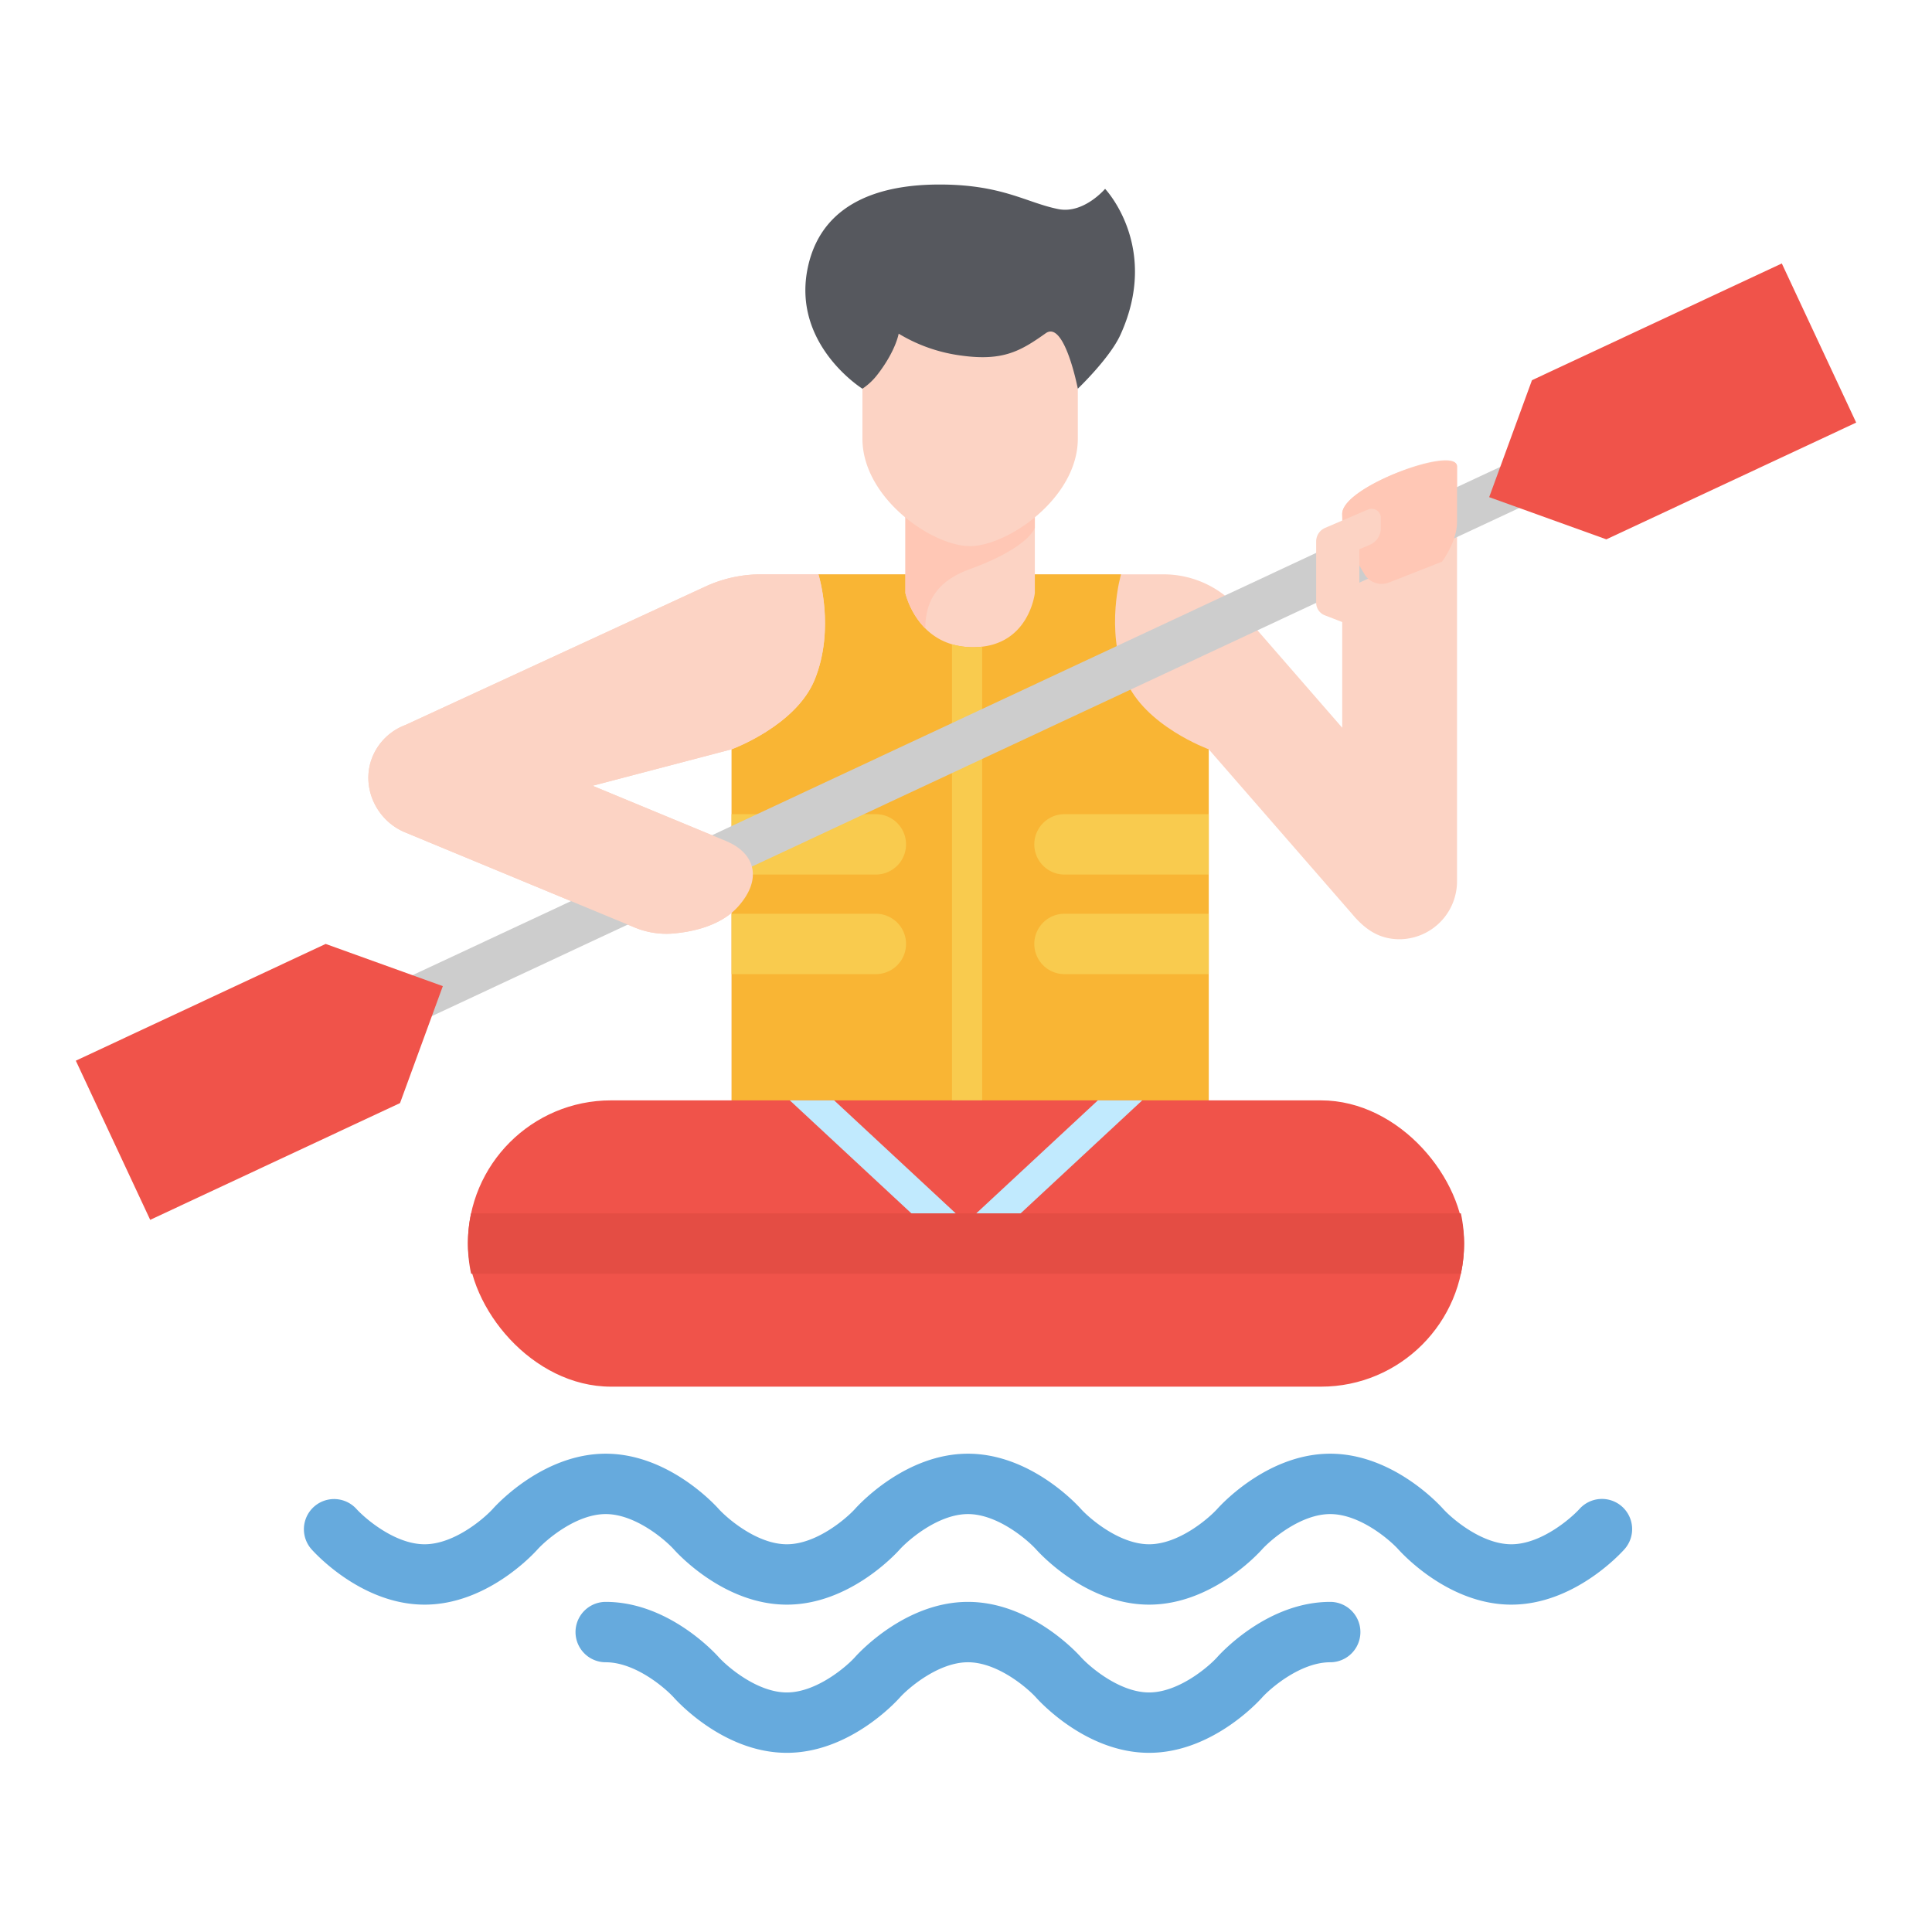 <svg id="Flat" height="512" viewBox="0 0 512 512" width="512" xmlns="http://www.w3.org/2000/svg"><path d="m400.52 425.246c-16.358 0-28.617-13.163-29.96-14.664-2.35-2.579-10.217-9.336-18.04-9.336s-15.691 6.757-18.063 9.36c-1.321 1.477-13.58 14.64-29.937 14.64s-28.617-13.163-29.96-14.664c-2.35-2.579-10.217-9.336-18.04-9.336s-15.691 6.757-18.063 9.36c-1.321 1.477-13.58 14.64-29.937 14.64s-28.617-13.163-29.96-14.664c-2.35-2.579-10.217-9.336-18.04-9.336s-15.691 6.757-18.063 9.36c-1.321 1.477-13.58 14.64-29.937 14.64s-28.62-13.163-29.96-14.664a8 8 0 0 1 11.9-10.695c2.374 2.606 10.238 9.359 18.06 9.359s15.69-6.758 18.062-9.361c1.321-1.477 13.58-14.639 29.938-14.639s28.616 13.162 29.959 14.663c2.35 2.579 10.217 9.337 18.041 9.337s15.69-6.758 18.062-9.361c1.321-1.477 13.58-14.639 29.938-14.639s28.616 13.162 29.959 14.663c2.35 2.579 10.217 9.337 18.041 9.337s15.69-6.758 18.062-9.361c1.321-1.477 13.58-14.639 29.938-14.639s28.616 13.162 29.959 14.663c2.35 2.579 10.217 9.337 18.041 9.337s15.69-6.758 18.062-9.361a8 8 0 0 1 11.9 10.7c-1.346 1.498-13.605 14.661-29.962 14.661z" fill="#6ad"/><path d="m304.52 464.517c-16.358 0-28.617-13.163-29.96-14.663-2.35-2.58-10.217-9.337-18.04-9.337-7.9 0-15.872 6.915-18.041 9.337-1.343 1.5-13.6 14.663-29.959 14.663s-28.617-13.163-29.96-14.663c-2.35-2.58-10.217-9.337-18.04-9.337a8 8 0 0 1 0-16c16.357 0 28.616 13.163 29.959 14.664 2.35 2.579 10.217 9.336 18.041 9.336 7.9 0 15.871-6.914 18.04-9.336 1.343-1.5 13.6-14.664 29.96-14.664s28.616 13.163 29.959 14.664c2.35 2.579 10.217 9.336 18.041 9.336 7.9 0 15.871-6.914 18.04-9.336 1.343-1.5 13.6-14.664 29.96-14.664a8 8 0 0 1 0 16c-7.9 0-15.872 6.915-18.041 9.337-1.343 1.5-13.602 14.663-29.959 14.663z" fill="#6ad"/><path d="m355.7 136.173v56.681l-27.51-31.614a26.287 26.287 0 0 0 -19.835-9.034h-106.948v.006a35.062 35.062 0 0 0 -14.453 3.222l-79.495 36.691a15.161 15.161 0 0 0 -8.652 8.21c-3.363 7.8.688 17 8.533 20.245l60.806 25.187a21.887 21.887 0 0 0 10.273 1.621c4.619-.405 10.914-1.694 15.462-5.475v51.85h126.449v-95.19l37.925 43.563c3.651 4.4 7.52 6.865 12.957 6.77a15.356 15.356 0 0 0 14.913-15.444v-109.83c0-5.904-30.425 5.351-30.425 12.541zm-163.319 86.7-35.329-14.634 36.832-9.661.029-.011-.029.183v24.83c-.484-.253-.977-.493-1.507-.712z" fill="#fcd3c4"/><path d="m193.88 198.573v95.19h126.45v-95.19s-17.056-6.213-22.032-18.491c-5.494-13.555-1.208-27.876-1.208-27.876h-80.2s4.513 14.321-.98 27.876c-4.977 12.278-22.032 18.491-22.032 18.491z" fill="#f9b534"/><path d="m257.032 137.623c-2.892 0-8.393-2.259-13.309-6.577a29.783 29.783 0 0 1 -3.784-3.981v30.1s3.082 14.349 17.92 14.349 16.383-14.349 16.383-14.349v-30.209c-4.895 6.199-12.795 10.667-17.21 10.667z" fill="#fcd3c4"/><path d="m257.091 150.8c9.714-3.524 15.65-7.6 17.151-10.881v-12.96c-4.9 6.2-12.8 10.667-17.21 10.667-2.892 0-8.393-2.259-13.309-6.577a29.783 29.783 0 0 1 -3.784-3.981v30.1a20.978 20.978 0 0 0 5.282 9.371c.006-7.518 3.379-12.659 11.87-15.739z" fill="#ffc7b5"/><path d="m273.919 82.838c-5.049 3.58-7.6 5.038-12.62 5.038a34.455 34.455 0 0 1 -4.67-.36 35.954 35.954 0 0 1 -13.6-4.659l-7.529-5.076-3.114 8.53a36.7 36.7 0 0 1 -3.833 6.7v23.232c0 15.73 18.47 28.482 28.482 28.482s28.6-12.752 28.6-28.482v-32.567a8.94 8.94 0 0 0 -6.338-2.6 9.27 9.27 0 0 0 -5.378 1.762z" fill="#fcd3c4"/><path d="m292.861 50.045s-5.675 6.708-12.4 5.367c-8.461-1.686-14.807-6.512-31.488-6.512-12.376 0-30.788 2.921-34.873 21.886-4.409 20.469 14.45 32.226 14.45 32.226a16.936 16.936 0 0 0 4.106-3.9c4.768-6.219 5.5-10.687 5.5-10.687a42.69 42.69 0 0 0 16.6 5.805c11.084 1.536 15.743-1.218 22.375-5.92 4.982-3.532 8.5 14.7 8.5 14.7s8.448-8.046 11.289-14.276c10.622-23.289-4.059-38.689-4.059-38.689z" fill="#56585e"/><g fill="#f9cb4e"><path d="m252.285 170.74v123.023h8v-122.388a20.755 20.755 0 0 1 -2.426.142 19.536 19.536 0 0 1 -5.574-.777z"/><path d="m282.1 231.765h38.23v-16h-38.23a8 8 0 0 0 0 16z"/><path d="m282.1 242.152a8 8 0 0 0 0 16h38.23v-16z"/><path d="m232.112 215.765h-38.232v16h38.232a8 8 0 0 0 0-16z"/><path d="m232.112 258.152a8 8 0 1 0 0-16h-38.232v16z"/></g><rect fill="#f0534a" height="75.87" rx="37.935" width="264" x="124" y="291.61"/><path d="m290.944 291.61-34.944 32.474-34.944-32.474h-11.751l43.972 40.865a4 4 0 0 0 5.446 0l43.977-40.865z" fill="#c1eafe"/><path d="m397.217 130.549 2.937-8.026-293.411 137.117 8.04 2.895-2.909 7.952 293.308-137.069z" fill="#cdcdcd"/><path d="m39.803 323.269-19.71-42.176 66.209-30.941 31.051 11.183-11.341 30.993z" fill="#f0534a"/><path d="m491.907 111.992-19.71-42.176-66.209 30.94-11.341 30.994 31.051 11.182z" fill="#f0534a"/><path d="m216.892 152.206h-15.24a35.072 35.072 0 0 0 -14.7 3.228l-79.495 36.691a15.161 15.161 0 0 0 -8.652 8.21c-3.363 7.8.688 17 8.533 20.245l60.806 25.187a21.883 21.883 0 0 0 10.273 1.621c5.261-.461 12.7-2.067 17.249-7.2 6.424-7.245 4.473-14.106-3.29-17.321l-7.361-3.049-27.968-11.585 36.832-9.661s17.055-6.213 22.032-18.491c5.495-13.554.981-27.875.981-27.875z" fill="#fcd3c4"/><path d="m355.7 136.173c0 5.369 3.429 11.948 5.9 16a5.333 5.333 0 0 0 6.5 2.2l14.047-5.514s3.978-5.295 3.978-10.442v-14.785c0-5.487-30.425 5.125-30.425 12.541z" fill="#ffc7b5"/><path d="m388 329.545a38.057 38.057 0 0 0 -.853-8h-262.294a38.057 38.057 0 0 0 -.853 8 38.064 38.064 0 0 0 .853 8h262.294a38.064 38.064 0 0 0 .853-8z" fill="#e44d44"/><path d="m355.7 164.85-4.614-1.788a3.586 3.586 0 0 1 -2.29-3.344v-16.218a3.924 3.924 0 0 1 2.38-3.608l11.372-4.865a2.434 2.434 0 0 1 3.391 2.237v2.7a4.8 4.8 0 0 1 -2.923 4.417l-2.785 1.182.012 9.525z" fill="#fcd3c4"/></svg>